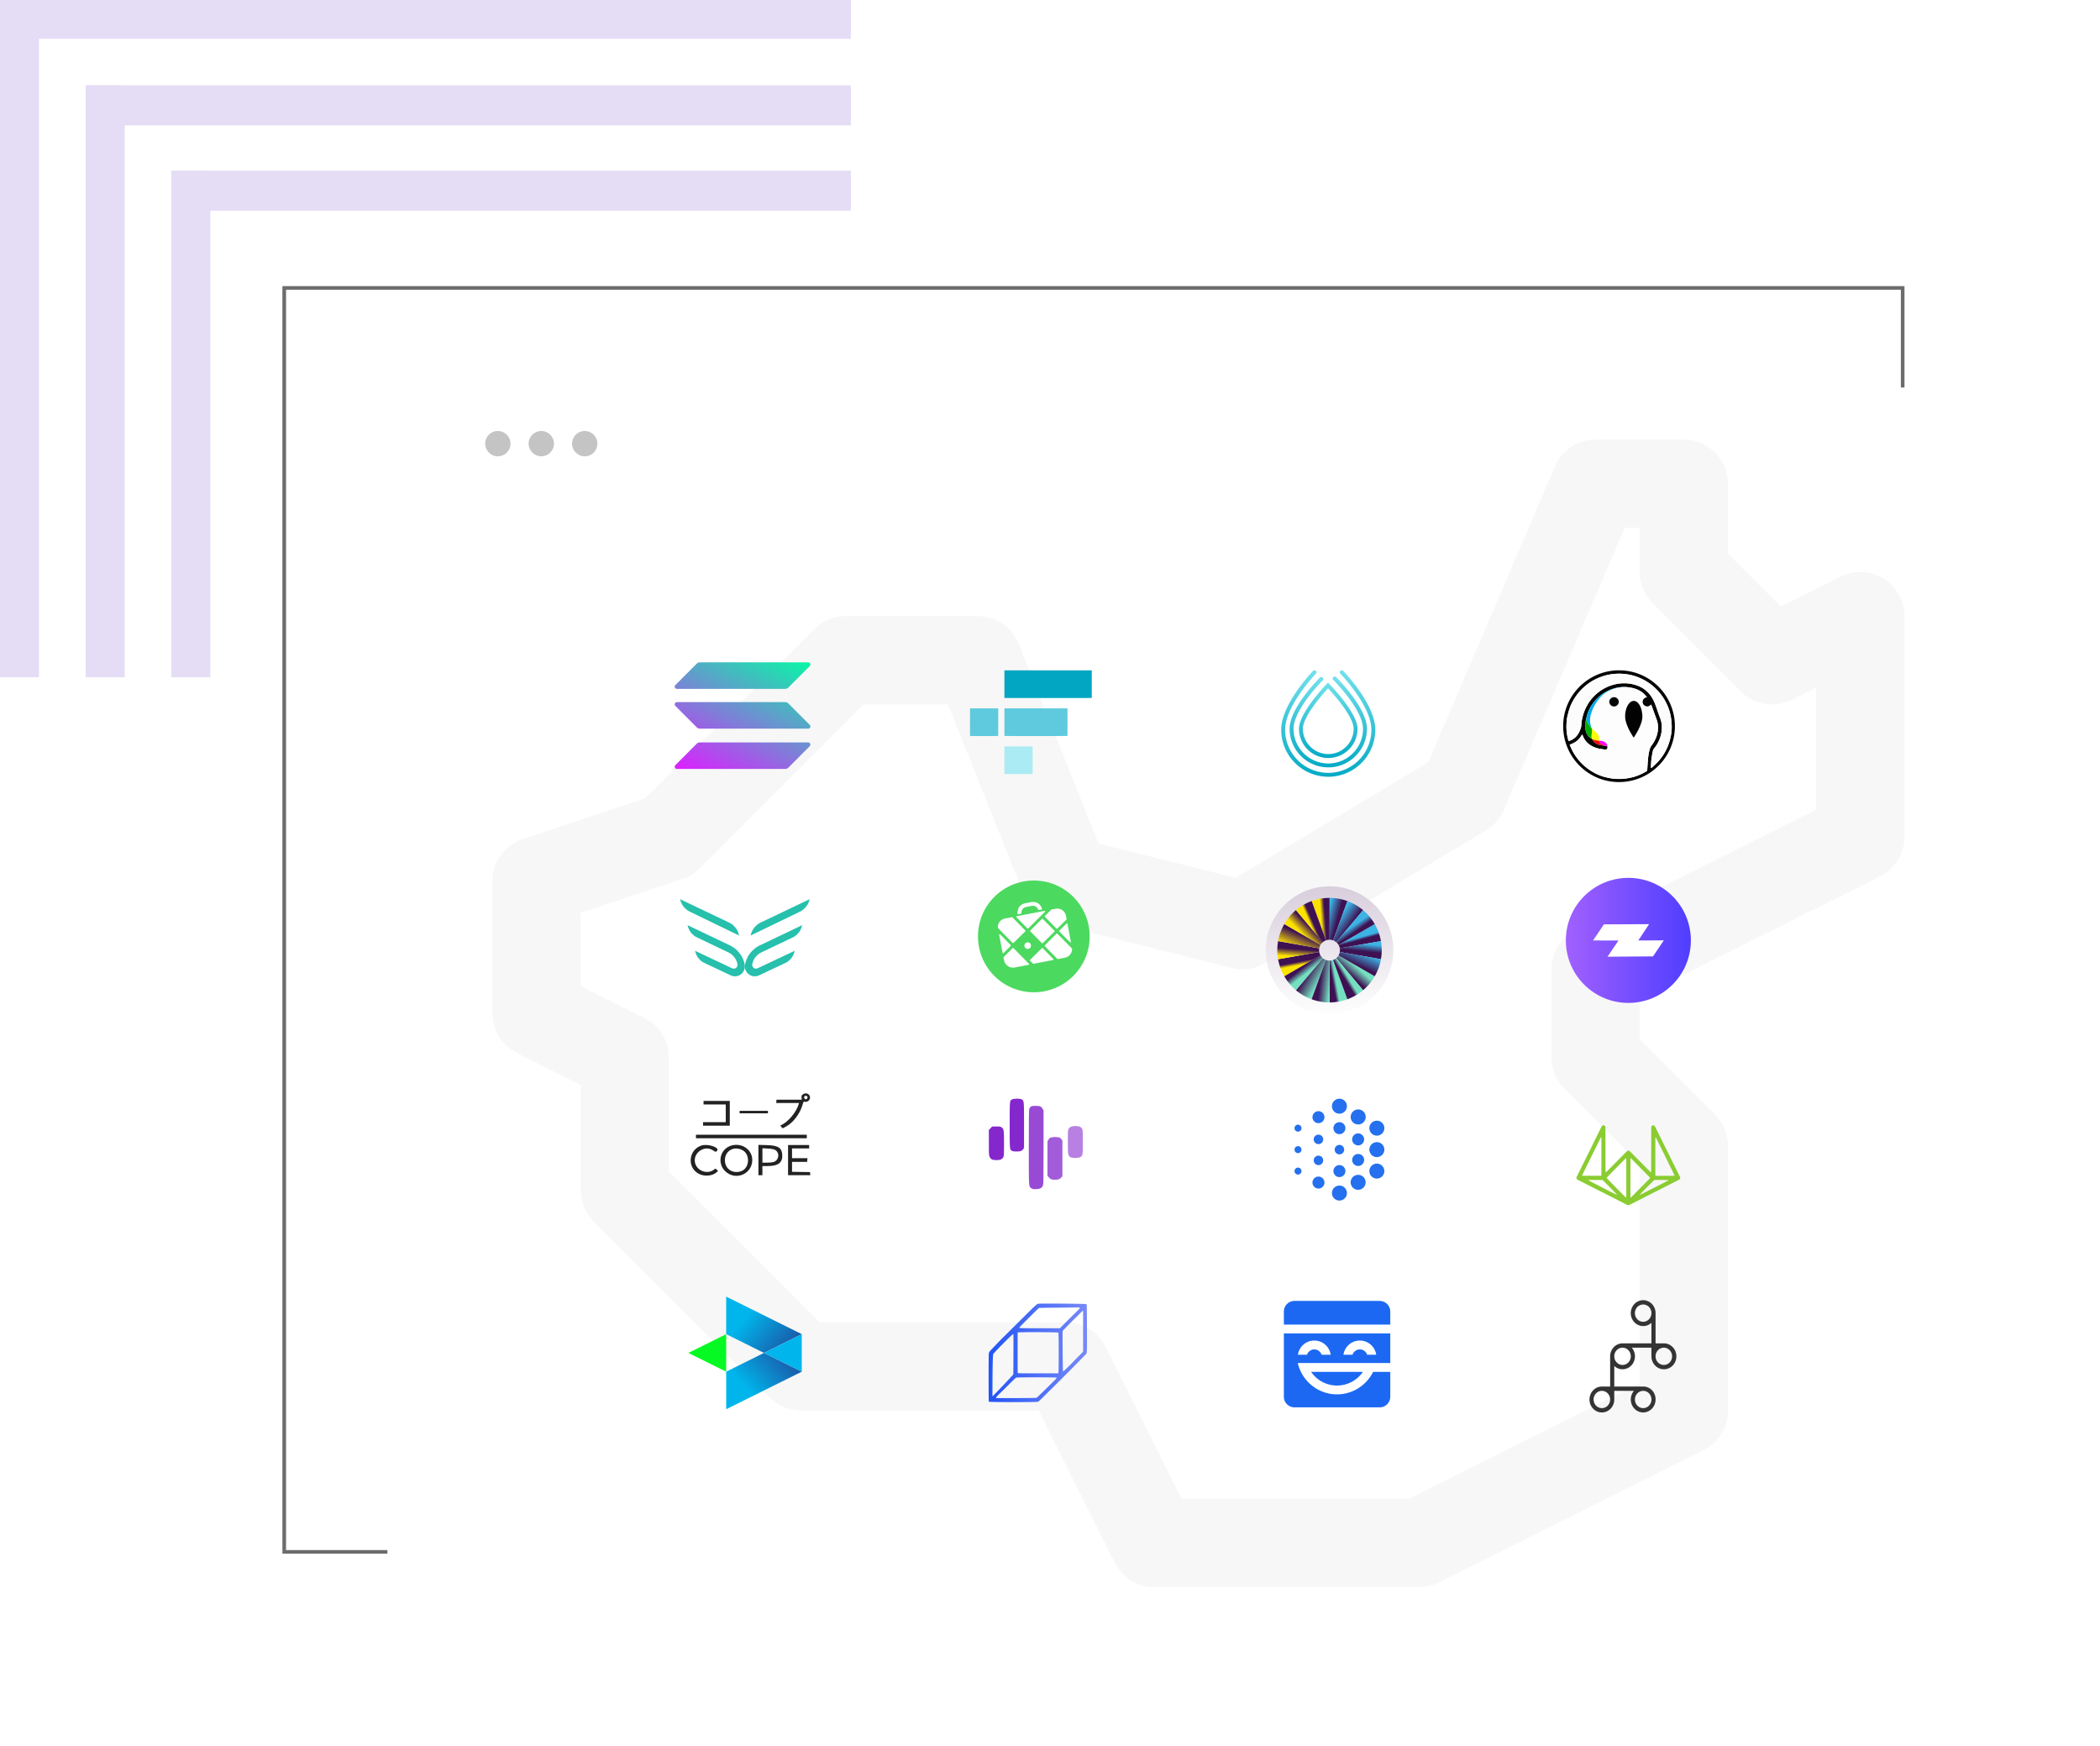 <svg width="580" height="482" viewBox="0 0 580 482" fill="none" xmlns="http://www.w3.org/2000/svg"><path fill-rule="evenodd" clip-rule="evenodd" d="M47.331 47.12h10.757V187H47.331V47.12zM23.665 23.56h10.758V187H23.665V23.56zM0 0h10.757v187H0V0z" fill="#E5DDF5"/><path d="M235 10.71V0H0v10.71h235zM235 34.626V23.56H23.666v11.066H235zM235 58.187V47.12H47.331v11.067H235z" fill="#E5DDF5"/><path d="M78.5 79.5h447v349h-447v-349z" stroke="#6C6C6C"/><g filter="url(#filter0_d)"><path d="M107 107a4 4 0 014-4h440a4 4 0 014 4v342a4 4 0 01-4 4H111a4 4 0 01-4-4V107z" fill="#fff"/></g><circle cx="137.5" cy="122.5" r="3.5" fill="#C4C4C4"/><circle cx="149.5" cy="122.5" r="3.5" fill="#C4C4C4"/><circle cx="161.5" cy="122.5" r="3.5" fill="#C4C4C4"/><path d="M520.223 159.76a12.225 12.225 0 00-11.858-.537l-16.52 8.257-14.595-14.588v-19.33c0-6.727-5.46-12.187-12.188-12.187h-24.375c-4.875 0-9.28 2.907-11.2 7.386l-35.014 81.692-53.223 31.932-37.806-9.452-22.059-55.154a12.21 12.21 0 00-11.323-7.654H233.5c-3.23 0-6.331 1.286-8.617 3.571l-46.714 46.715-33.839 11.279a12.186 12.186 0 00-8.33 11.56v36.562a12.19 12.19 0 006.734 10.902l17.641 8.818v29.03c0 3.23 1.286 6.332 3.571 8.617l48.75 48.75a12.192 12.192 0 008.616 3.571h65.594l21.005 42.016a12.189 12.189 0 0010.901 6.734h73.125c1.896 0 3.76-.439 5.454-1.286l73.125-36.562a12.19 12.19 0 006.734-10.902v-73.125c0-3.23-1.286-6.331-3.571-8.617l-20.804-20.804v-11.797l66.391-33.193A12.19 12.19 0 00526 231.062v-60.937c0-4.223-2.188-8.147-5.777-10.365zm-18.598 63.771l-66.391 33.192a12.19 12.19 0 00-6.734 10.902V292c0 3.23 1.286 6.331 3.571 8.617l20.804 20.804v60.547l-63.814 31.907h-62.717l-21.005-42.016a12.19 12.19 0 00-10.902-6.734h-68.079l-41.608-41.608V292a12.19 12.19 0 00-6.734-10.902l-17.641-8.817v-20.244l28.232-9.409a12.26 12.26 0 004.76-2.943l45.179-45.185h23.259l21.31 53.278a12.2 12.2 0 008.361 7.294l48.75 12.187c3.138.78 6.465.293 9.232-1.377l60.937-36.562a12.183 12.183 0 004.93-5.649l33.394-77.921h4.156v12.188c0 3.229 1.286 6.331 3.571 8.616l24.375 24.375a12.2 12.2 0 0014.07 2.285l6.734-3.37v33.687z" fill="#F7F7F7"/><path d="M192.437 205.347c.226-.227.537-.359.867-.359h29.9c.547 0 .82.661.434 1.048l-5.907 5.922a1.226 1.226 0 01-.867.358h-29.9a.614.614 0 01-.433-1.048l5.906-5.921z" fill="url(#paint0_linear)"/><path d="M192.437 183.238a1.26 1.26 0 01.867-.358h29.9c.547 0 .82.661.434 1.048l-5.907 5.921a1.223 1.223 0 01-.867.359h-29.9a.614.614 0 01-.434-1.048l5.907-5.922z" fill="url(#paint1_linear)"/><path d="M217.731 194.222a1.223 1.223 0 00-.867-.359h-29.9a.614.614 0 00-.433 1.048l5.906 5.922c.226.226.537.358.867.358h29.9c.547 0 .82-.661.434-1.048l-5.907-5.921z" fill="url(#paint2_linear)"/><path d="M277.409 185.085c8.041-.002 16.083-.002 24.125 0 .002 2.547.002 5.092 0 7.637-8.042.003-16.083.003-24.125 0a3240.21 3240.21 0 010-7.637z" fill="#02A6C2"/><path d="M267.91 195.596c2.594-.013 5.189-.013 7.784 0 .014 2.541.014 5.083 0 7.625-2.595.013-5.19.013-7.784.001a745.593 745.593 0 010-7.626zM277.415 195.596c5.804-.012 11.607-.012 17.411 0 .012 2.541.012 5.083 0 7.625-5.804.012-11.608.012-17.411 0a807.513 807.513 0 010-7.625z" fill="#5FCADE"/><path d="M277.422 206.108a372.49 372.49 0 017.768 0c.027 2.536.028 5.072.002 7.61-2.59.025-5.18.025-7.769-.001a371.143 371.143 0 01-.001-7.609z" fill="#ABEBF4"/><path d="M366.85 209.295a8.09 8.09 0 01-8.085-8.085c0-4.337 7.319-11.997 7.629-12.318l.383-.404.394.393c.321.321 7.763 7.982 7.763 12.319 0 4.472-3.623 8.095-8.084 8.095zm-.062-19.244a55.434 55.434 0 00-3.323 3.955c-2.371 3.126-3.623 5.61-3.623 7.194 0 3.861 3.146 7.008 7.008 7.008 3.861 0 7.008-3.147 7.008-7.008 0-1.584-1.273-4.068-3.685-7.194a57.578 57.578 0 00-3.385-3.955z" fill="url(#paint3_linear)"/><path d="M366.85 211.883c-5.891 0-10.673-4.793-10.673-10.673 0-5.755 8.033-13.788 8.375-14.119a.55.55 0 01.766 0 .55.55 0 010 .766c-.083.082-8.054 8.053-8.054 13.353 0 5.29 4.306 9.597 9.596 9.597s9.596-4.307 9.596-9.597c0-2.173-1.408-5.175-4.079-8.705-2.049-2.702-4.109-4.752-4.13-4.773a.532.532 0 010-.766.532.532 0 01.766 0c.352.342 8.53 8.478 8.53 14.244-.021 5.88-4.803 10.673-10.693 10.673z" fill="url(#paint4_linear)"/><path d="M366.85 214.471c-7.164 0-12.992-5.828-12.992-12.991 0-2.961 1.491-6.605 4.42-10.818 2.164-3.106 4.286-5.321 4.379-5.414a.54.54 0 01.766-.01.54.54 0 01.011.766c-.021.02-2.164 2.256-4.276 5.289-2.764 3.965-4.223 7.485-4.223 10.187 0 6.563 5.341 11.915 11.915 11.915 6.573 0 11.915-5.342 11.915-11.915 0-2.702-1.47-6.222-4.255-10.187-2.132-3.033-4.296-5.269-4.317-5.289a.54.54 0 01.011-.766.54.54 0 01.766.01c.362.373 8.871 9.213 8.871 16.232 0 7.163-5.828 12.991-12.991 12.991z" fill="url(#paint5_linear)"/><path d="M462.593 200.516c0 8.528-6.915 15.43-15.454 15.426-8.513-.004-15.41-6.926-15.404-15.462.005-8.498 6.937-15.403 15.455-15.396 8.501.009 15.403 6.923 15.403 15.432zm-7.859-8.195l-.029-.031-.098-.128-.042-.055-.575-.572-.021-.021c-.05-.05-.097-.104-.152-.149a6.409 6.409 0 00-1.358-.859c-.953-.455-1.969-.67-3.014-.768l.039-.011c-.003-.003-.007-.008-.01-.008l-.302-.004-.127-.008-.662-.009-.048.007a.426.426 0 00-.117-.023c-.242.017-.485.033-.726.062-.689.08-1.368.227-2.028.441a10.852 10.852 0 00-2.83 1.393 11.049 11.049 0 00-2.901 2.927 10.705 10.705 0 00-1.392 2.916c-.118.394-.186.803-.279 1.205-.031.132-.07.263-.09.396-.052.352-.119.703-.137 1.057-.027.515-.014 1.025.105 1.539.186.805.528 1.51 1.175 2.039.173.142.383.238.576.356l.065.08c.131.202.244.42.398.603.354.422.819.737 1.343.91.527.177 1.074.24 1.626.274.096.015.194.025.292.031a.554.554 0 01.414.18c.065.069.102.164.152.247.009.42-.256.68-.673.63-.466-.055-.932-.136-1.398-.206a6.934 6.934 0 01-1.934-.602c-1.187-.563-2.097-1.411-2.657-2.611-.091-.196-.16-.404-.244-.603a.252.252 0 00-.086-.1c-.009-.007-.06.028-.077.053-.163.245-.311.501-.485.737-.702.948-1.643 1.561-2.755 1.92-.132.043-.134.093-.088.199.117.265.223.535.344.799.435.954.957 1.859 1.592 2.694.704.927 1.486 1.777 2.393 2.512.633.513 1.293.986 1.997 1.393 1.135.654 2.333 1.169 3.61 1.465.755.175 1.521.34 2.291.406 1.061.09 2.129.093 3.193-.056.925-.13 1.833-.31 2.721-.61a14.36 14.36 0 003.06-1.424.316.316 0 00.161-.275c.062-.945.115-1.891.198-2.835.09-1.021.211-2.04.521-3.022.097-.306.231-.617.419-.873.32-.435.628-.873.879-1.351.559-1.069.917-2.191.956-3.406.026-.784-.052-1.552-.31-2.295-.228-.659-.474-1.313-.711-1.97l-.806-2.232c-.046-.129-.089-.138-.179-.036-.353.401-.791.527-1.302.398-.743-.187-1.291-1.107-.777-1.915.159-.251.384-.413.645-.537.098-.021.196-.041.294-.064.119-.028.1-.077.019-.134l-.031-.031-.031-.031.004-.004zm6.956 8.222l.04-.003c-.048-.618-.08-1.238-.149-1.854-.157-1.404-.547-2.749-1.117-4.038a14.653 14.653 0 00-6.483-6.939 14.588 14.588 0 00-3.822-1.387 14.7 14.7 0 00-6.948.241c-.905.258-1.784.601-2.626 1.023a14.54 14.54 0 00-4.89 4.042c-.987 1.277-1.763 2.666-2.266 4.2-.188.573-.332 1.162-.48 1.747-.226.885-.282 1.791-.313 2.697-.033.949.058 1.895.221 2.828.08.462.21.917.315 1.375.031.129.101.156.218.107.167-.07.338-.129.503-.204a4.334 4.334 0 001.653-1.279c.339-.431.615-.909.819-1.418.19-.472.375-.953.391-1.463.031-.998.235-1.963.513-2.912.256-.858.606-1.686 1.043-2.468a11.892 11.892 0 013.071-3.626 11.548 11.548 0 013.876-2.043c.771-.231 1.547-.409 2.354-.473 1.315-.104 2.606 0 3.873.37.792.23 1.554.531 2.257.973a7.588 7.588 0 012.207 2.11c.554.795.966 1.663 1.305 2.567.192.513.363 1.034.542 1.553.129.372.246.746.383 1.115.269.721.576 1.426.704 2.196a8.28 8.28 0 01-.087 3.087 8.669 8.669 0 01-.591 1.796c-.335.738-.731 1.441-1.262 2.057-.249.289-.384.633-.468.987-.127.532-.211 1.075-.295 1.616-.144.937-.184 1.884-.211 2.832 0 .036.025.072.038.108a.33.33 0 00.096-.037c.126-.099.249-.201.371-.306 1.247-1.076 2.334-2.29 3.178-3.711a14.444 14.444 0 001.57-3.734c.319-1.225.5-2.465.467-3.732z" fill="#050504"/><path d="M454.565 192.107l.041.055.099.128.028.031.031.031.031.031a.76.76 0 01-.104.093c-.067.04-.139.07-.209.105-.261.124-.486.286-.645.537-.515.808.034 1.728.777 1.915.511.128.95.003 1.302-.398.09-.102.133-.093.179.036.27.744.538 1.488.806 2.232.237.657.483 1.31.711 1.97.257.743.334 1.51.311 2.295-.04 1.215-.399 2.337-.957 3.406-.251.478-.56.916-.879 1.351a3.034 3.034 0 00-.419.873c-.31.982-.431 2.001-.521 3.022-.083.944-.136 1.89-.198 2.835-.009.124-.05.206-.161.275a14.338 14.338 0 01-3.06 1.424c-.887.298-1.796.48-2.721.61-1.064.15-2.132.146-3.193.056-.77-.066-1.536-.231-2.29-.406-1.278-.296-2.476-.811-3.611-1.466a15.41 15.41 0 01-1.997-1.392c-.908-.735-1.691-1.585-2.393-2.512a14.069 14.069 0 01-1.592-2.694c-.121-.264-.227-.534-.344-.799-.046-.105-.044-.155.088-.199 1.112-.359 2.053-.972 2.755-1.92.174-.236.322-.492.485-.737.017-.025.068-.06.077-.053.037.025.067.06.086.1.084.2.153.407.244.603.559 1.201 1.47 2.051 2.657 2.61a6.903 6.903 0 001.934.603c.466.07.93.15 1.398.206.417.05.684-.21.673-.63a.163.163 0 00.017-.057c-.037-.435-.182-.823-.487-1.144-.516-.533-1.182-.581-1.863-.582l-.031-.041c.006-.243.024-.486.014-.727a2.124 2.124 0 00-.084-.487c-.119-.429-.394-.756-.715-1.051-.361-.333-.717-.672-1.077-1.007-.04-.038-.086-.07-.13-.105l-.006-.056a1.444 1.444 0 00-.019-.197 30.982 30.982 0 00-.235-.895c-.062-.225-.141-.445-.212-.668v-.777a.224.224 0 00.036-.062c.063-.337.126-.674.186-1.012.009-.064.014-.128.016-.193l.015-.069.197-.617.017-.066.248-.64.05-.137.075-.171.049-.108c.014-.027.031-.053.044-.08l.205-.418.043-.08.054-.106.073-.132.14-.242.048-.067.205-.337.108-.156.046-.062.109-.155.022-.031.071-.094.05-.062.044-.058.053-.066.102-.124.024-.031.099-.128.021-.027.136-.154.083-.095c.049-.036.096-.075.141-.117a8.958 8.958 0 012.987-2.106c.311-.132.626-.261.95-.35.416-.111.837-.202 1.261-.271a7.645 7.645 0 011.012-.104c.47-.017.942-.007 1.413-.002.149-.001.298.011.446.036.628.114 1.251.253 1.85.48.556.211 1.087.466 1.569.826.168.124.342.241.515.361l.021.021.575.573zm-.955 5.591c-.04-.72-.149-1.536-.449-2.32-.218-.57-.516-1.084-.986-1.483-.341-.289-.729-.421-1.181-.339-.49.09-.836.391-1.13.765-.401.51-.638 1.096-.797 1.72-.292 1.153-.307 2.303.056 3.445.259.815.574 1.608.987 2.358.311.566.653 1.117.978 1.675.086.147.129.15.222.008.753-1.161 1.428-2.364 1.895-3.672.236-.663.405-1.339.405-2.158v.001zm-7.813-5.189c-.737-.055-1.336.648-1.325 1.256.011.703.587 1.298 1.292 1.302a1.312 1.312 0 001.322-1.269c.019-.702-.621-1.327-1.289-1.289z" fill="#FDFDFD"/><path d="M461.723 200.56c.034 1.267-.181 2.49-.5 3.714a14.43 14.43 0 01-1.57 3.734c-.844 1.421-1.93 2.635-3.178 3.711-.121.105-.245.207-.37.306a.35.35 0 01-.097.038c-.013-.037-.039-.073-.038-.109.027-.947.067-1.895.211-2.832.084-.541.168-1.084.295-1.616.084-.354.217-.698.468-.987.532-.616.927-1.318 1.263-2.057a8.706 8.706 0 00.59-1.796c.215-1.02.26-2.048.087-3.086-.128-.77-.435-1.475-.704-2.196-.137-.368-.254-.744-.382-1.115-.179-.518-.351-1.039-.543-1.554-.338-.904-.75-1.771-1.305-2.567a7.585 7.585 0 00-2.207-2.109c-.704-.442-1.465-.743-2.257-.974-1.267-.369-2.558-.473-3.873-.369-.806.064-1.583.241-2.354.472a11.584 11.584 0 00-3.876 2.043 11.918 11.918 0 00-3.071 3.626 12.311 12.311 0 00-1.046 2.47c-.277.948-.482 1.914-.512 2.911-.016.51-.201.991-.391 1.463-.204.51-.48.988-.819 1.42a4.33 4.33 0 01-1.654 1.279c-.164.074-.336.134-.503.204-.116.048-.186.021-.217-.107-.106-.459-.236-.913-.316-1.376a13.755 13.755 0 01-.22-2.828c.031-.905.088-1.811.313-2.695.148-.586.292-1.174.48-1.748.503-1.533 1.279-2.922 2.266-4.199a14.546 14.546 0 014.89-4.042 15.103 15.103 0 012.628-1.026 14.71 14.71 0 016.947-.241c1.332.282 2.619.749 3.822 1.387a14.657 14.657 0 016.483 6.939c.57 1.29.96 2.634 1.117 4.038.069.616.101 1.236.149 1.854-.012.001.008.02-.006.02z" fill="#FCFCFC"/><path d="M441.011 193.785l-.047.062-.107.156-.203.337-.05.067-.139.241a8.667 8.667 0 00-.073.132l-.054.106-.043.08-.205.418-.045.079-.048.109-.076.171-.049.136-.249.64-.016.067c-.066.205-.132.411-.196.617l-.016.069c-.026.083-.062.164-.076.249-.058.339-.108.679-.161 1.018v.777c.015.1.022.202.047.299.117.462.239.923.359 1.384a.928.928 0 01-.117-.099c-.606-.671-1.159-1.374-1.384-2.277.092-.402.161-.811.28-1.205.313-1.037.783-2.02 1.392-2.916a11.02 11.02 0 015.731-4.32c.659-.213 1.337-.36 2.024-.44.241-.028.484-.044.726-.062.04.002.079.01.117.023a1.237 1.237 0 01-.179.037 9.484 9.484 0 00-3.558.898 8.782 8.782 0 00-2.272 1.579c-.177.17-.334.361-.499.543l-.083.094-.136.154a.68.68 0 00-.021.028l-.099.128-.024.031-.102.124-.053.066-.044.058-.05.062-.071.094-.022.031-.109.155z" fill="#03ACEE"/><path d="M438.062 198.624c.224.901.776 1.606 1.383 2.277.037.036.076.068.117.098l.06.078.007.056a.325.325 0 00-.006.076c.068.543.023 1.084-.013 1.627-.027.393-.096.794.081 1.175-.193-.117-.404-.214-.576-.355-.646-.528-.988-1.234-1.175-2.039-.12-.513-.132-1.026-.106-1.539.019-.354.086-.706.138-1.057.02-.134.059-.264.09-.397z" fill="#02AD01"/><path d="M439.69 204.011c-.176-.381-.107-.782-.081-1.175.037-.543.082-1.084.014-1.627a.389.389 0 01.005-.076c.044.034.09.067.13.105.36.335.715.674 1.077 1.007.321.295.596.621.715 1.051.047.159.075.322.084.487.01.241-.008.484-.014.727-.134-.005-.268-.002-.4-.017a4.96 4.96 0 01-1.464-.401l-.066-.081z" fill="#FCFC03"/><path d="M441.651 204.551c.681 0 1.347.047 1.859.586.306.321.451.709.488 1.143a.163.163 0 01-.017.057c-.05-.083-.087-.177-.152-.247a.565.565 0 00-.415-.179 3.154 3.154 0 01-.291-.031c-.055-.026-.111-.05-.165-.076-.27-.124-.554-.226-.805-.381a1.018 1.018 0 01-.502-.872z" fill="#FC05F9"/><path d="M441.651 204.551c.011.38.189.678.502.87.251.156.535.256.805.381.054.026.11.05.165.075-.552-.034-1.1-.096-1.626-.273a2.966 2.966 0 01-1.343-.91c-.154-.183-.267-.401-.398-.603.465.208.959.343 1.464.401.133.015.267.012.4.017l.031.042z" fill="#F70403"/><path d="M441.825 192.76c.166-.182.322-.373.5-.543a8.782 8.782 0 012.272-1.579 9.446 9.446 0 013.558-.898c.061-.008.12-.021.179-.037l.048-.007.663.009.127.008.272.023c1.045.098 2.061.313 3.015.768.487.228.943.517 1.357.859.055.045.102.099.152.149-.171-.12-.347-.235-.515-.361-.479-.358-1.012-.614-1.569-.826-.599-.227-1.221-.366-1.849-.48a2.572 2.572 0 00-.446-.036c-.472-.005-.943-.015-1.413.002a7.8 7.8 0 00-1.012.104c-.425.069-.846.16-1.261.272-.325.089-.64.217-.95.349a8.983 8.983 0 00-2.988 2.106 1.587 1.587 0 01-.14.118zM454.565 192.107l-.576-.572.576.572zM454.482 192.583c.07-.035.142-.065.209-.105a.66.66 0 00.105-.093c.081.057.1.106-.019.134-.097.023-.195.043-.295.064z" fill="#FCFCFC"/><path d="M449.044 189.705l-.662-.009.662.009zM449.445 189.736l-.273-.023.301.004c.004 0 .007.006.011.008l-.039.011z" fill="#03ACEE"/><path d="M454.705 192.289l-.099-.129c.032.044.066.086.099.129zM454.766 192.352l-.032-.031.032.031zM454.796 192.384l-.031-.031.031.031zM454.734 192.322l-.029-.032.029.032z" fill="#FCFCFC"/><path d="M453.61 197.697c0 .819-.169 1.495-.404 2.156-.466 1.309-1.141 2.512-1.895 3.673-.093.142-.136.139-.222-.008-.326-.56-.666-1.109-.978-1.675a13.062 13.062 0 01-.987-2.358c-.363-1.142-.348-2.292-.055-3.446.158-.623.396-1.209.796-1.719.294-.373.64-.675 1.131-.765.451-.083.839.05 1.181.339.469.399.767.913.985 1.483.299.784.408 1.6.448 2.32z" fill="#020202"/><path d="M445.797 192.509c.668-.038 1.308.587 1.289 1.289a1.312 1.312 0 01-1.322 1.269c-.705-.004-1.281-.599-1.292-1.302-.01-.608.588-1.311 1.325-1.256z" fill="#050504"/><path d="M439.622 201.078l-.06-.078c-.12-.461-.242-.922-.359-1.384-.024-.097-.031-.199-.047-.299.072.223.149.444.212.668.085.297.16.596.235.896.012.065.018.131.019.197zM439.157 198.54c.053-.34.103-.68.16-1.019.015-.085.051-.166.077-.249-.002.065-.007.13-.015.194-.06.338-.123.675-.187 1.012a.2.2 0 01-.035.062zM439.623 196.52zM439.411 197.204zM441.606 193.008l.136-.154-.136.154zM441.011 193.785l.109-.155-.109.155zM440.857 194.003l.108-.156-.108.156zM441.486 193.164l.099-.128-.099.128zM441.36 193.32l.103-.125-.103.125zM439.921 195.743l.076-.171-.076.171zM440.392 194.779l.073-.131a8.582 8.582 0 00-.073.131zM441.142 193.6l.072-.095-.072.095zM440.604 194.408l.049-.068-.049.068zM440.295 194.968l.044-.082-.044.082zM440.045 195.465c.015-.027.032-.054.046-.081a3.326 3.326 0 00-.046.081zM441.263 193.445l.045-.06-.045.06z" fill="#FCFCFC"/><path d="M204.125 258.305l-13.559-6.56a5.056 5.056 0 01-2.65-3.142l-.097-.336.01.006 13.515 6.443a5.054 5.054 0 012.781 3.589z" fill="url(#paint6_linear)"/><path d="M201.818 269.311l-7.247-3.417a4.637 4.637 0 01-2.469-2.884l-.143-.488.05.023v.002l10.206 4.811a1.049 1.049 0 001.085-.121 1.037 1.037 0 00.381-1.022 4.579 4.579 0 00-2.524-3.25l-8.655-4.128a4.643 4.643 0 01-2.441-2.842 43.21 43.21 0 01-.162-.543l.038.018 11.626 5.544a7.472 7.472 0 014.111 5.292 2.737 2.737 0 01-3.856 3.005z" fill="url(#paint7_linear)"/><path d="M207.331 258.305l13.558-6.56a5.059 5.059 0 002.651-3.142l.097-.336-.01.006-13.515 6.443a5.054 5.054 0 00-2.781 3.589z" fill="url(#paint8_linear)"/><path d="M209.637 269.311l7.248-3.417a4.637 4.637 0 002.469-2.884l.143-.488-.05.023v.002l-10.206 4.811a1.049 1.049 0 01-1.085-.121 1.047 1.047 0 01-.382-1.022 4.593 4.593 0 012.525-3.25l8.655-4.128a4.643 4.643 0 002.441-2.842c.061-.201.117-.387.162-.543l-.039.018-11.625 5.544a7.472 7.472 0 00-4.111 5.292 2.737 2.737 0 003.855 3.005z" fill="url(#paint9_linear)"/><path d="M300.961 258.552c0 8.521-6.908 15.429-15.429 15.429-8.52 0-15.428-6.908-15.428-15.429s6.908-15.428 15.428-15.428c8.521 0 15.429 6.907 15.429 15.428z" fill="#4CD960"/><path d="M279.91 261.775a.131.131 0 00-.05-.034.154.154 0 00-.12-.001.143.143 0 00-.05.034l-2.557 2.555.165.785c.26 1.35 1.577 2.284 2.927 2.024l3.918-.752a.133.133 0 00.103-.093.126.126 0 00.003-.072.135.135 0 00-.035-.063l-4.304-4.383zm-.764-.586a.165.165 0 00.001-.232l-2.909-2.962c-.114-.116-.31-.013-.279.147l.945 4.918c.025.13.185.179.278.086l1.964-1.957zm4.596-4.86a.188.188 0 00.14.059.198.198 0 00.14-.057l4.577-4.56c.108-.108.012-.291-.138-.262l-7.672 1.474a.153.153 0 00-.118.106.156.156 0 00.037.155l3.034 3.085zm8.841.879l2.943 2.961c.097.097.261.011.235-.123l-.94-4.996a.136.136 0 00-.095-.107.133.133 0 00-.074-.003.142.142 0 00-.065.037l-2.003 1.978a.18.18 0 00-.001.253zm-3.969-4.053l3.149 3.221a.196.196 0 00.212.044.204.204 0 00.063-.042l2.548-2.521-.161-.957c-.259-1.35-1.532-2.242-2.882-1.983l-1.145.207-1.782 1.757a.193.193 0 00-.057.136.192.192 0 00.055.138zm-8.669 7.173l3.21-3.136a.217.217 0 00.049-.233.214.214 0 00-.046-.069l-3.579-3.64-1.949.34c-1.274.245-2.14 1.364-2.016 2.632l4.03 4.103c.039.04.093.063.15.064a.21.21 0 00.151-.061zm8.04.116l3.27-3.242a.14.14 0 00.001-.198l-3.258-3.306a.14.14 0 00-.2-.001l-3.251 3.252a.14.14 0 00-.001.197l3.24 3.297a.14.14 0 00.046.03.142.142 0 00.054.012.149.149 0 00.054-.011.137.137 0 00.045-.03zm-.003 1.347a.146.146 0 00-.111-.047.136.136 0 00-.06.011.18.18 0 00-.052.034l-3.258 3.251a.153.153 0 00-.046.111.156.156 0 00.045.111l.863.865 5.477-1.054a.17.17 0 00.076-.038.168.168 0 00.046-.071.16.16 0 00-.038-.159l-2.942-3.014zm8.122.136l-4.074-4.134a.185.185 0 00-.197-.04.182.182 0 00-.058.04L288.584 261a.18.18 0 000 .253l3.504 3.565 2.05-.394c1.211-.233 1.993-1.301 1.966-2.497zm-12.268-1.741a.91.91 0 00-.644 1.555.91.91 0 10.993-1.485.91.91 0 00-.349-.07zm-2.614-7.759l.757-.165a.193.193 0 00.106-.063.194.194 0 00.048-.114l-.011-.345c.02-.273.159-.553.336-.762.208-.245.451-.437.758-.499l1.831-.375c.413-.083 1.003.109 1.325.457.161.181.289.39.377.616a.163.163 0 00.179.101l.742-.136a.16.16 0 00.127-.191c-.044-.195-.178-.563-.586-1.086-.438-.589-1.536-.962-2.333-.801l-1.802.364c-.897.181-1.695.839-1.91 1.758-.12.367-.123.855-.115 1.108 0 .021.005.041.015.06a.147.147 0 00.039.047.126.126 0 00.056.026c.02.005.041.005.061 0z" fill="#fff"/><path d="M367.21 280c9.734 0 17.625-7.896 17.625-17.636 0-9.741-7.891-17.637-17.625-17.637s-17.625 7.896-17.625 17.637c0 9.74 7.891 17.636 17.625 17.636z" fill="url(#paint10_linear)"/><path fill-rule="evenodd" clip-rule="evenodd" d="M369.058 264.561l7.413 8.849a14.31 14.31 0 003.221-3.851l-9.991-5.761a3.109 3.109 0 01-.643.763z" fill="url(#paint11_linear)"/><path fill-rule="evenodd" clip-rule="evenodd" d="M367.207 265.235l.004 11.549c1.638 0 3.308-.284 4.935-.877l-3.945-10.847a2.816 2.816 0 01-.994.175z" fill="url(#paint12_linear)"/><path fill-rule="evenodd" clip-rule="evenodd" d="M369.908 261.367c.061.166.1.322.125.484l11.36-2.007a14.409 14.409 0 00-.643-2.426 14.394 14.394 0 00-1.066-2.273l-9.991 5.772c.085.139.155.285.215.45z" fill="url(#paint13_linear)"/><path fill-rule="evenodd" clip-rule="evenodd" d="M365.344 264.565l-7.424 8.847a14.517 14.517 0 004.336 2.497l3.954-10.84a3.262 3.262 0 01-.866-.504z" fill="url(#paint14_linear)"/><path fill-rule="evenodd" clip-rule="evenodd" d="M364.489 263.34c-.06-.165-.1-.322-.125-.483l-11.36 2.006c.144.818.353 1.628.644 2.427.29.798.65 1.554 1.065 2.273l9.991-5.772a2.47 2.47 0 01-.215-.451z" fill="url(#paint15_linear)"/><path fill-rule="evenodd" clip-rule="evenodd" d="M364.704 263.791l-9.991 5.773a14.213 14.213 0 003.222 3.841l7.424-8.845a2.823 2.823 0 01-.655-.769z" fill="url(#paint16_linear)"/><path fill-rule="evenodd" clip-rule="evenodd" d="M370.033 261.851c.055.339.059.678.007 1.004l11.368 2c.296-1.626.296-3.314.001-5.015l-11.376 2.011z" fill="url(#paint17_linear)"/><path fill-rule="evenodd" clip-rule="evenodd" d="M368.185 265.066l3.945 10.848a14.417 14.417 0 004.342-2.504l-7.414-8.849a2.925 2.925 0 01-.873.505z" fill="url(#paint18_linear)"/><path fill-rule="evenodd" clip-rule="evenodd" d="M369.701 263.798l9.99 5.76a14.547 14.547 0 001.718-4.703l-11.368-2a3.289 3.289 0 01-.34.943z" fill="url(#paint19_linear)"/><path fill-rule="evenodd" clip-rule="evenodd" d="M366.209 265.069l-3.953 10.841c1.571.57 3.232.87 4.941.878l-.005-11.548a3.113 3.113 0 01-.983-.171z" fill="url(#paint20_linear)"/><path fill-rule="evenodd" clip-rule="evenodd" d="M368.188 259.638l3.954-10.84a14.655 14.655 0 00-4.941-.879l.004 11.549c.324.001.671.062.983.17z" fill="url(#paint21_linear)"/><path fill-rule="evenodd" clip-rule="evenodd" d="M369.053 260.142l7.424-8.846a14.53 14.53 0 00-4.336-2.498l-3.953 10.841c.317.123.601.292.865.503z" fill="url(#paint22_linear)"/><path fill-rule="evenodd" clip-rule="evenodd" d="M367.205 259.467l-.004-11.549c-1.638 0-3.308.284-4.934.877l3.944 10.847c.331-.121.654-.17.994-.175z" fill="url(#paint23_linear)"/><path fill-rule="evenodd" clip-rule="evenodd" d="M364.357 261.852l-11.353-2.005a13.969 13.969 0 00-.001 5.015l11.361-2.006a3.163 3.163 0 01-.007-1.004z" fill="url(#paint24_linear)"/><path fill-rule="evenodd" clip-rule="evenodd" d="M369.693 260.916l9.991-5.772a14.215 14.215 0 00-3.222-3.842l-7.424 8.846c.264.211.479.474.655.768z" fill="url(#paint25_linear)"/><path fill-rule="evenodd" clip-rule="evenodd" d="M364.696 260.909l-9.975-5.766a14.564 14.564 0 00-1.718 4.703l11.369 2c.052-.326.16-.638.324-.937z" fill="url(#paint26_linear)"/><path fill-rule="evenodd" clip-rule="evenodd" d="M365.354 260.141l-7.428-8.844a14.347 14.347 0 00-3.221 3.852l9.991 5.761c.169-.284.395-.554.658-.769z" fill="url(#paint27_linear)"/><path fill-rule="evenodd" clip-rule="evenodd" d="M366.212 259.641l-3.944-10.847a14.387 14.387 0 00-4.343 2.503l7.414 8.85c.263-.215.542-.385.873-.506z" fill="url(#paint28_linear)"/><path d="M467 259.654c0-9.535-7.73-17.265-17.265-17.265s-17.265 7.73-17.265 17.265c0 9.536 7.73 17.265 17.265 17.265S467 269.19 467 259.654z" fill="url(#paint29_linear)"/><path fill-rule="evenodd" clip-rule="evenodd" d="M442.986 255.233l12.483-.062-2.988 4.508 7.053-.035-2.989 4.432-12.564.081 3.035-4.476-7.029-.003 2.999-4.445z" fill="#fff"/><path fill-rule="evenodd" clip-rule="evenodd" d="M193.739 316.29c-3.568 1.17-4.059 6.006-.789 7.787 1.496.817 3.699.672 4.877-.319l.492-.416-.354-.374c-.304-.318-.381-.339-.595-.152-1.878 1.642-5.023.519-5.439-1.933-.457-2.716 2.751-4.78 5.03-3.236.686.465.741.472 1.095.084.803-.887-2.571-2.016-4.317-1.441zm7.961.11c-2.862 1.047-3.638 4.753-1.455 6.935 2.833 2.834 7.572.873 7.524-3.11-.035-2.938-3.146-4.898-6.069-3.825zm7.773 3.901v4.184H210.568v-2.521h1.454c2.973 0 4.206-.991 4.019-3.215-.16-1.891-1.157-2.48-4.33-2.57l-2.245-.063v4.185h.007zm8.182.021v4.17h6.152l-.049-.429-.048-.43-2.48-.041-2.48-.042V320.807h4.17l.049-.513.048-.513H218.75V317.093h4.724v-.942h-5.819v4.171zm-12.637-2.778c2.273 1.163 2.037 5.064-.36 5.854-2.266.748-4.309-.554-4.441-2.834-.152-2.681 2.369-4.261 4.801-3.02zm8.979-.077c1.469.756 1.198 2.952-.423 3.402-.311.083-1.108.159-1.78.159h-1.22v-3.976l1.455.076c.922.048 1.642.173 1.968.339z" fill="#222"/><path d="M222.824 313.317h-30.608v.97h30.608v-.97z" fill="#222"/><path fill-rule="evenodd" clip-rule="evenodd" d="M223.384 302.24c-.436-.437-1.15-.458-1.669-.042-.326.256-.374.381-.333.873l.049.575h-6.97l-.042.45-.041.451h6.304l-.09.311c-.616 2.238-3.096 5.141-5.009 5.868-.083.035.007.222.215.437l.367.381.887-.464c2.016-1.06 3.928-3.596 4.642-6.145.215-.769.235-.797.623-.721 1.13.222 1.878-1.164 1.067-1.974zm-1.025 1.233c-.333-.208-.374-.624-.09-.832.305-.221.762-.013.762.354 0 .388-.388.658-.672.478zM194.314 304.477v.485h6.132v4.878h-6.27v.976h7.385V303.985h-7.247v.492z" fill="#222"/><path d="M212.099 306.722h-7.829v.679h7.829v-.679z" fill="#222"/><path d="M289.381 314.809a.146.146 0 010 .169v-.169zM289.237 319.843c0-2.559.012-3.597.024-2.33.024 1.28.024 3.38 0 4.647-.012 1.28-.024.242-.024-2.317zM273.043 315.679c0-1.92.024-2.692.036-1.714a85.07 85.07 0 010 3.5c-.012.941-.036.145-.036-1.786z" fill="#fff"/><path d="M273.99 320.145c-.24-.097-.48-.351-.624-.652-.239-.459-.251-.688-.251-3.983v-3.501l.455-.495.468-.482h1.138c.995 0 1.187.036 1.475.265.611.483.647.736.647 4.466 0 3.199-.024 3.464-.24 3.826a1.63 1.63 0 01-.647.568c-.515.217-1.918.217-2.421-.012z" fill="#8427CD"/><path d="M295.698 319.529c-.708-.35-.767-.664-.767-4.249 0-3.017.011-3.247.239-3.621.312-.519.887-.748 1.858-.748.935 0 1.487.205 1.798.676.228.326.24.579.24 3.729 0 3.694-.012 3.754-.695 4.165-.492.301-2.11.338-2.673.048z" fill="#B780E2"/><path d="M290.232 325.564c-.18-.097-.456-.338-.624-.543l-.311-.374v-4.78l.012-4.792.323-.483c.3-.422.408-.495.971-.579.36-.06.995-.073 1.415-.024.683.072.791.12 1.091.519l.323.422v9.837l-.287.314a2.548 2.548 0 01-.66.495c-.443.229-1.81.217-2.253-.012z" fill="#A25CD9"/><path d="M280.307 317.936c-.3-.012-.672-.097-.815-.169-.624-.326-.624-.338-.624-7.098 0-6.831-.012-6.759.672-7.121.419-.229 2.169-.241 2.589-.024.707.386.695.302.695 6.747v6.337c0 .712-.516 1.207-1.331 1.291a7.94 7.94 0 01-1.186.037z" fill="#8427CD"/><path d="M284.886 328.111c-.779-.495-.732.145-.744-11.274 0-7.495.036-10.489.132-10.682.372-.724.552-.809 1.714-.809 1.283 0 1.583.133 1.954.785l.276.483v10.139c0 9.378-.012 10.175-.204 10.646-.263.639-.827.917-1.954.941-.611.024-.863-.024-1.174-.229z" fill="#984AD5"/><path d="M369.935 331.488a2.067 2.067 0 100-4.134 2.067 2.067 0 000 4.134zM369.935 307.503a2.067 2.067 0 100-4.135 2.067 2.067 0 000 4.135zM369.935 313.157a1.655 1.655 0 100-3.31 1.655 1.655 0 000 3.31zM364.146 310.121a1.654 1.654 0 10.002-3.308 1.654 1.654 0 00-.002 3.308zM364.146 328.179a1.655 1.655 0 100-3.31 1.655 1.655 0 000 3.31zM375.105 316.26a1.655 1.655 0 100-3.31 1.655 1.655 0 000 3.31zM376.736 320.588a1.654 1.654 0 10-3.264-.531 1.654 1.654 0 003.264.531zM369.935 325.009a1.655 1.655 0 100-3.31 1.655 1.655 0 000 3.31zM369.935 318.739a1.309 1.309 0 100-2.618 1.309 1.309 0 000 2.618zM364.146 321.703a1.309 1.309 0 100-2.618 1.309 1.309 0 000 2.618zM364.146 315.91a1.309 1.309 0 100-2.618 1.309 1.309 0 000 2.618zM358.496 312.467a.965.965 0 100-1.93.965.965 0 000 1.93zM358.496 318.395a.965.965 0 100-1.93.965.965 0 000 1.93zM358.496 324.319a.965.965 0 100-1.93.965.965 0 000 1.93zM375.121 310.482a2.075 2.075 0 100-4.15 2.075 2.075 0 000 4.15zM375.105 328.524a2.067 2.067 0 100-4.134 2.067 2.067 0 000 4.134zM380.275 313.569a2.066 2.066 0 10.001-4.133 2.066 2.066 0 00-.001 4.133zM380.275 325.421a2.066 2.066 0 10.001-4.133 2.066 2.066 0 00-.001 4.133zM380.275 319.497a2.066 2.066 0 10.001-4.133 2.066 2.066 0 00-.001 4.133z" fill="#2470EE"/><path fill-rule="evenodd" clip-rule="evenodd" d="M442.5 310.875l-.143.145-3.431 6.955c-1.892 3.822-3.453 6.977-3.475 6.999-.035.043-.043.079-.043.261v.217l.137.138.136.138 6.891 3.488a877.324 877.324 0 016.912 3.518c.05.058.444.043.545-.029.043-.029 3.166-1.617 6.926-3.525l6.848-3.467.122-.137.122-.138v-.211c0-.188-.007-.217-.057-.29-.029-.043-1.598-3.198-3.482-7.013-3.538-7.187-3.431-6.977-3.639-7.151-.05-.043-.086-.051-.257-.051h-.194l-.107.095c-.058.05-.136.145-.179.203l-.072.108-.014 6.259a740.233 740.233 0 01-.029 6.288c-.007.015-.036.029-.057.029-.022 0-1.347-1.327-2.952-2.951-3.123-3.155-3.001-3.046-3.245-3.061-.25-.022-.05-.21-3.273 3.053-2.923 2.952-2.987 3.017-3.044 2.938a655.91 655.91 0 01-.029-6.303l-.014-6.273-.072-.102c-.036-.058-.115-.138-.172-.196l-.1-.094h-.416l-.143.16zm-.229 3.169c.014.036.021 1.936.021 5.28v5.222l-.05.051-.05.05h-2.579c-2.851 0-2.672.008-2.629-.138.022-.079 5.122-10.4 5.172-10.472.057-.066.086-.066.115.007zm15.035-.007c.065.072 5.186 10.458 5.186 10.523 0 .102.043.102-2.643.102-2.485 0-2.557 0-2.607-.044l-.05-.043v-5.251c0-5.679-.007-5.418.114-5.287zm-8.151 5.824c.007.029.014 2.451.014 5.396 0 5.7.007 5.446-.1 5.41-.108-.036-5.33-5.367-5.33-5.44 0-.065.244-.319 2.608-2.712 2.872-2.908 2.772-2.807 2.808-2.654zm3.939 2.632c1.827 1.85 2.651 2.698 2.651 2.727 0 .029-.029.087-.065.131-.107.145-5.215 5.294-5.265 5.309-.121.036-.114.341-.107-5.534.007-5.57 0-5.352.1-5.331.022.008 1.232 1.219 2.686 2.698zm-10.444 3.358c.101.065 3.869 3.895 3.904 3.967l.036.066-.086-.015c-.222-.036-7.908-3.967-7.858-4.025.058-.058 3.904-.058 4.004.007zm18.173-.007c.022.022.022.036.008.065-.022.037-7.608 3.888-7.794 3.96-.129.051-.15.007-.057-.109.208-.261 3.854-3.916 3.925-3.931.129-.036 3.883-.021 3.918.015z" fill="#8ACC32"/><path d="M200.562 368.378l10.44 5.182 10.441-5.182-20.881-10.364v10.364z" fill="url(#paint30_linear)"/><path d="M200.562 378.742v10.364l20.881-10.364-10.441-5.182-10.44 5.182z" fill="url(#paint31_linear)"/><path d="M221.442 378.742v-10.364l-10.44 5.182 10.44 5.182z" fill="#00B5EB"/><path d="M200.562 368.378v10.364l-10.44-5.182 10.44-5.182z" fill="#06F922"/><path fill-rule="evenodd" clip-rule="evenodd" d="M286.749 359.989c-.433.108-.568.216-4.277 3.918a964.051 964.051 0 00-4.414 4.378c-.379.378-1.137 1.108-1.678 1.675-.542.54-1.435 1.486-2.004 2.081-1.056 1.081-1.191 1.27-1.272 1.648-.082.513-.082 13.24 0 13.348.135.136 13.294.163 13.645 0 .244-.108 9.964-9.781 12.563-12.51l.434-.433c.514-.513.487.135.46-7.458-.027-6.16-.027-6.431-.136-6.539-.135-.135-12.806-.216-13.321-.108zm11.453 1.081c.136.081-.054.297-1.326 1.54-.759.757-2.004 1.973-2.762 2.756l-1.381 1.378h-5.496c-5.415 0-5.713 0-5.713-.189 0-.081 5.253-5.296 5.415-5.404.081-.027 1.462-.054 3.845-.081 2.057 0 4.467-.027 5.361-.054 1.516-.027 1.922-.027 2.057.054zm.921.919c.027.027.027 1.621.027 3.54v5.539c0 1.216 0 2.108-.027 2.162-.027.054-.596.621-1.246 1.27a82.75 82.75 0 00-1.76 1.81c-.974 1.027-2.409 2.378-2.518 2.378-.081 0-.162-10.241-.108-11.16 0-.081 2.139-2.27 3.168-3.269.271-.271.921-.892 1.435-1.406.921-.945.948-.972 1.029-.864zm-6.796 5.971c.108.163.108 10.917 0 11.133l-.054.108h-5.578c-5.009 0-5.577 0-5.604-.108-.027-.054-.027-2.594-.027-5.62v-5.513l.135-.054c.298-.135 11.047-.081 11.128.054zm-12.428.595c.028.108 0 10.052-.027 10.917 0 .108-5.685 6.106-5.767 6.079 0-.891 0-11.187.217-11.673.162-.351 5.226-5.458 5.442-5.458.081-.027.135.027.135.135zm11.941 11.835c.054.081-.109.27-.975 1.135-3.168 3.135-4.44 4.378-4.603 4.432-.189.081-11.019.108-11.128.054-.135-.108.082-.352 1.516-1.757.84-.81 2.031-1.999 2.681-2.648.65-.648 1.245-1.189 1.3-1.216.27-.135 11.127-.108 11.209 0z" fill="url(#paint32_linear)"/><path fill-rule="evenodd" clip-rule="evenodd" d="M383.98 365.735h-29.387v-3.592a2.937 2.937 0 012.939-2.939h23.51a2.937 2.937 0 012.938 2.939v3.592zm0 2.449v8.163H358.438c1.118 4.955 5.543 8.653 10.832 8.653 4.376 0 8.155-2.531 9.968-6.204h4.742v6.857a2.936 2.936 0 01-2.938 2.939h-23.51a2.937 2.937 0 01-2.939-2.939v-17.469h29.387zm-21.861 10.612h14.294a8.646 8.646 0 01-7.151 3.771 8.634 8.634 0 01-7.143-3.771zm-3.64-4.735h2.506a2.13 2.13 0 012.016-1.469c.939 0 1.747.62 2.016 1.469h2.507a4.575 4.575 0 00-4.523-3.918 4.567 4.567 0 00-4.522 3.918zm12.571 0h2.506a2.131 2.131 0 012.016-1.469c.939 0 1.747.62 2.017 1.469h2.506a4.575 4.575 0 00-4.523-3.918 4.567 4.567 0 00-4.522 3.918z" fill="#1C68F3"/><path d="M459.535 370.923h-2.282v-8.344c0-.819-.268-1.613-.761-2.25a3.405 3.405 0 00-1.945-1.25 3.289 3.289 0 00-2.264.308c-.699.37-1.255.98-1.575 1.728a3.718 3.718 0 00-.185 2.378 3.588 3.588 0 001.288 1.97 3.323 3.323 0 002.188.685 3.343 3.343 0 002.112-.906v5.681h-7.986c-.907 0-1.777.378-2.418 1.048-.64.671-1 1.58-1 2.528v8.345h-2.285a3.324 3.324 0 00-1.901.604 3.547 3.547 0 00-1.261 1.606 3.732 3.732 0 00-.194 2.068c.132.694.459 1.331.938 1.831.479.5 1.089.841 1.753.979a3.293 3.293 0 001.978-.205 3.46 3.46 0 001.536-1.318 3.7 3.7 0 00.576-1.989v-2.385h5.434c-.37.432-.634.952-.769 1.514a3.731 3.731 0 00-.006 1.714c.131.563.39 1.085.757 1.52.366.435.829.77 1.347.977a3.291 3.291 0 003.161-.394 3.534 3.534 0 001.089-1.282 3.707 3.707 0 00.393-1.664v-.13a3.585 3.585 0 00-1.028-2.464 3.28 3.28 0 00-2.394-.983h-7.984v-5.681a3.243 3.243 0 002.288.912c.66 0 1.307-.2 1.861-.575a3.536 3.536 0 001.262-1.542c.27-.63.359-1.328.257-2.01a3.65 3.65 0 00-.831-1.833h5.426v2.386c0 .47.088.935.26 1.369.172.434.425.828.743 1.16.317.332.695.595 1.11.774.415.18.86.272 1.31.272h.003c.453.006.903-.083 1.323-.26.42-.177.802-.44 1.124-.772.323-.333.578-.729.753-1.166a3.732 3.732 0 00-.001-2.758 3.59 3.59 0 00-.754-1.166 3.403 3.403 0 00-1.125-.771 3.293 3.293 0 00-1.323-.259h.002zm-14.828 15.5c0 .471-.134.932-.385 1.324a2.302 2.302 0 01-1.025.878c-.417.18-.875.227-1.318.135a2.254 2.254 0 01-1.168-.653 2.424 2.424 0 01-.624-1.221 2.483 2.483 0 01.13-1.378c.173-.436.465-.808.84-1.07a2.197 2.197 0 012.142-.22c.277.12.529.295.741.517a2.458 2.458 0 01.667 1.688zm6.846-.005c0-.633.241-1.239.669-1.686a2.235 2.235 0 011.614-.698c.605 0 1.185.252 1.613.699a2.44 2.44 0 01.668 1.686c0 .633-.24 1.239-.668 1.686a2.23 2.23 0 01-1.613.699 2.23 2.23 0 01-1.614-.697 2.44 2.44 0 01-.669-1.686v-.003zm-3.423-9.536c-.451 0-.892-.139-1.268-.401a2.363 2.363 0 01-.84-1.069 2.49 2.49 0 01-.131-1.377 2.42 2.42 0 01.624-1.221 2.254 2.254 0 011.168-.653 2.186 2.186 0 011.318.136 2.3 2.3 0 011.023.877c.251.392.385.853.385 1.325 0 .631-.24 1.237-.668 1.684a2.23 2.23 0 01-1.611.699zm7.978-14.302c0 .472-.134.933-.385 1.325a2.308 2.308 0 01-1.025.878c-.417.18-.877.227-1.319.134a2.245 2.245 0 01-1.168-.654 2.423 2.423 0 01-.624-1.222 2.492 2.492 0 01.132-1.378c.174-.436.467-.808.843-1.07a2.214 2.214 0 012.142-.217c.277.12.528.296.74.517.212.222.38.485.494.775.115.289.173.599.173.912h-.003zm5.707 11.921a2.469 2.469 0 01-.386 1.325 2.3 2.3 0 01-1.025.877 2.178 2.178 0 01-1.318.135 2.254 2.254 0 01-1.168-.653 2.423 2.423 0 01-.624-1.222 2.483 2.483 0 01.131-1.378c.173-.436.466-.808.841-1.07a2.197 2.197 0 012.142-.219 2.3 2.3 0 01.74.518 2.425 2.425 0 01.667 1.687z" fill="#343434"/><defs><linearGradient id="paint0_linear" x1="220.348" y1="179.342" x2="199.573" y2="219.035" gradientUnits="userSpaceOnUse"><stop stop-color="#00FFA3"/><stop offset="1" stop-color="#DC1FFF"/></linearGradient><linearGradient id="paint1_linear" x1="211.3" y1="174.607" x2="190.525" y2="214.299" gradientUnits="userSpaceOnUse"><stop stop-color="#00FFA3"/><stop offset="1" stop-color="#DC1FFF"/></linearGradient><linearGradient id="paint2_linear" x1="215.795" y1="176.959" x2="195.02" y2="216.652" gradientUnits="userSpaceOnUse"><stop stop-color="#00FFA3"/><stop offset="1" stop-color="#DC1FFF"/></linearGradient><linearGradient id="paint3_linear" x1="366.85" y1="209.294" x2="366.85" y2="188.487" gradientUnits="userSpaceOnUse"><stop stop-color="#05AAC5"/><stop offset="1" stop-color="#71E0EC"/></linearGradient><linearGradient id="paint4_linear" x1="366.86" y1="211.882" x2="366.86" y2="186.802" gradientUnits="userSpaceOnUse"><stop stop-color="#05AAC5"/><stop offset="1" stop-color="#71E0EC"/></linearGradient><linearGradient id="paint5_linear" x1="366.85" y1="214.47" x2="366.85" y2="185.082" gradientUnits="userSpaceOnUse"><stop stop-color="#05AAC5"/><stop offset="1" stop-color="#71E0EC"/></linearGradient><linearGradient id="paint6_linear" x1="190.264" y1="263.522" x2="201.68" y2="243.027" gradientUnits="userSpaceOnUse"><stop stop-color="#22C773"/><stop offset="1" stop-color="#29BAE2"/></linearGradient><linearGradient id="paint7_linear" x1="1023.87" y1="2078.17" x2="2108.8" y2="-103.908" gradientUnits="userSpaceOnUse"><stop stop-color="#22C773"/><stop offset="1" stop-color="#29BAE2"/></linearGradient><linearGradient id="paint8_linear" x1="2232.68" y1="1944.14" x2="2826.56" y2="213.14" gradientUnits="userSpaceOnUse"><stop stop-color="#22C773"/><stop offset="1" stop-color="#29BAE2"/></linearGradient><linearGradient id="paint9_linear" x1="2457.98" y1="2783.34" x2="3542.91" y2="601.265" gradientUnits="userSpaceOnUse"><stop stop-color="#22C773"/><stop offset="1" stop-color="#29BAE2"/></linearGradient><linearGradient id="paint10_linear" x1="367.209" y1="244.724" x2="367.209" y2="280.001" gradientUnits="userSpaceOnUse"><stop stop-color="#D8CEDC"/><stop offset="1" stop-color="#FEFEFE"/></linearGradient><linearGradient id="paint11_linear" x1="372.644" y1="269.025" x2="374.551" y2="266.856" gradientUnits="userSpaceOnUse"><stop stop-color="#3D1152"/><stop offset="1" stop-color="#74E0C1"/></linearGradient><linearGradient id="paint12_linear" x1="368.176" y1="271.394" x2="369.065" y2="271.234" gradientUnits="userSpaceOnUse"><stop stop-color="#3D1152"/><stop offset="1" stop-color="#74E0C1"/></linearGradient><linearGradient id="paint13_linear" x1="376.217" y1="259.387" x2="376.012" y2="258.637" gradientUnits="userSpaceOnUse"><stop stop-color="#3D1152"/><stop offset="1" stop-color="#3CB4E5"/></linearGradient><linearGradient id="paint14_linear" x1="361.182" y1="268.351" x2="364.771" y2="270.436" gradientUnits="userSpaceOnUse"><stop stop-color="#3D1152"/><stop offset="1" stop-color="#74E0C1"/></linearGradient><linearGradient id="paint15_linear" x1="357.507" y1="265.776" x2="357.685" y2="266.698" gradientUnits="userSpaceOnUse"><stop stop-color="#3D1152"/><stop offset="1" stop-color="#FCE200"/></linearGradient><linearGradient id="paint16_linear" x1="359.965" y1="267.041" x2="361.136" y2="268.542" gradientUnits="userSpaceOnUse"><stop stop-color="#3D1152"/><stop offset="1" stop-color="#74E0C1"/></linearGradient><linearGradient id="paint17_linear" x1="376.546" y1="262.704" x2="376.758" y2="260.611" gradientUnits="userSpaceOnUse"><stop stop-color="#3D1152"/><stop offset="1" stop-color="#3CB4E5"/></linearGradient><linearGradient id="paint18_linear" x1="371.24" y1="270.007" x2="372.103" y2="269.483" gradientUnits="userSpaceOnUse"><stop stop-color="#3D1152"/><stop offset="1" stop-color="#74E0C1"/></linearGradient><linearGradient id="paint19_linear" x1="374.599" y1="266.446" x2="376.187" y2="262.831" gradientUnits="userSpaceOnUse"><stop stop-color="#3D1152"/><stop offset="1" stop-color="#3CB4E5"/></linearGradient><linearGradient id="paint20_linear" x1="364.607" y1="270.468" x2="367.566" y2="270.817" gradientUnits="userSpaceOnUse"><stop stop-color="#3D1152"/><stop offset="1" stop-color="#74E0C1"/></linearGradient><linearGradient id="paint21_linear" x1="369.467" y1="253.881" x2="366.438" y2="253.059" gradientUnits="userSpaceOnUse"><stop stop-color="#3D1152"/><stop offset="1" stop-color="#3CB4E5"/></linearGradient><linearGradient id="paint22_linear" x1="372.711" y1="255.931" x2="369.596" y2="253.701" gradientUnits="userSpaceOnUse"><stop stop-color="#3D1152"/><stop offset="1" stop-color="#3CB4E5"/></linearGradient><linearGradient id="paint23_linear" x1="365.94" y1="252.771" x2="364.818" y2="252.857" gradientUnits="userSpaceOnUse"><stop stop-color="#3D1152"/><stop offset="1" stop-color="#FCE200"/></linearGradient><linearGradient id="paint24_linear" x1="357.848" y1="262.041" x2="357.692" y2="264.116" gradientUnits="userSpaceOnUse"><stop stop-color="#3D1152"/><stop offset="1" stop-color="#FCE200"/></linearGradient><linearGradient id="paint25_linear" x1="374.231" y1="257.398" x2="373.265" y2="255.997" gradientUnits="userSpaceOnUse"><stop stop-color="#3D1152"/><stop offset="1" stop-color="#3CB4E5"/></linearGradient><linearGradient id="paint26_linear" x1="359.948" y1="258.131" x2="358.272" y2="262.14" gradientUnits="userSpaceOnUse"><stop stop-color="#3D1152"/><stop offset="1" stop-color="#FCE200"/></linearGradient><linearGradient id="paint27_linear" x1="361.722" y1="255.799" x2="359.644" y2="257.857" gradientUnits="userSpaceOnUse"><stop stop-color="#3D1152"/><stop offset="1" stop-color="#FCE200"/></linearGradient><linearGradient id="paint28_linear" x1="362.529" y1="254.364" x2="361.709" y2="254.726" gradientUnits="userSpaceOnUse"><stop stop-color="#3D1152"/><stop offset="1" stop-color="#FCE200"/></linearGradient><linearGradient id="paint29_linear" x1="467" y1="259.654" x2="432.47" y2="259.654" gradientUnits="userSpaceOnUse"><stop stop-color="#4F3EFF"/><stop offset="1" stop-color="#A160FE"/></linearGradient><linearGradient id="paint30_linear" x1="219.528" y1="372.409" x2="207.533" y2="362.011" gradientUnits="userSpaceOnUse"><stop stop-color="#1C53A4"/><stop offset="1" stop-color="#00B5EB"/></linearGradient><linearGradient id="paint31_linear" x1="219.176" y1="374.533" x2="207.796" y2="385.115" gradientUnits="userSpaceOnUse"><stop stop-color="#1C53A4"/><stop offset="1" stop-color="#00B5EB"/></linearGradient><linearGradient id="paint32_linear" x1="273.043" y1="373.544" x2="300.218" y2="373.544" gradientUnits="userSpaceOnUse"><stop stop-color="#2355F6"/><stop offset="1" stop-color="#7889F7"/></linearGradient><filter id="filter0_d" x="82" y="82" width="498" height="400" filterUnits="userSpaceOnUse" color-interpolation-filters="sRGB"><feFlood flood-opacity="0" result="BackgroundImageFix"/><feColorMatrix in="SourceAlpha" type="matrix" values="0 0 0 0 0 0 0 0 0 0 0 0 0 0 0 0 0 0 127 0" result="hardAlpha"/><feOffset dy="4"/><feGaussianBlur stdDeviation="12.5"/><feComposite in2="hardAlpha" operator="out"/><feColorMatrix type="matrix" values="0 0 0 0 0 0 0 0 0 0 0 0 0 0 0 0 0 0 0.1 0"/><feBlend mode="normal" in2="BackgroundImageFix" result="effect1_dropShadow"/><feBlend mode="normal" in="SourceGraphic" in2="effect1_dropShadow" result="shape"/></filter></defs></svg>